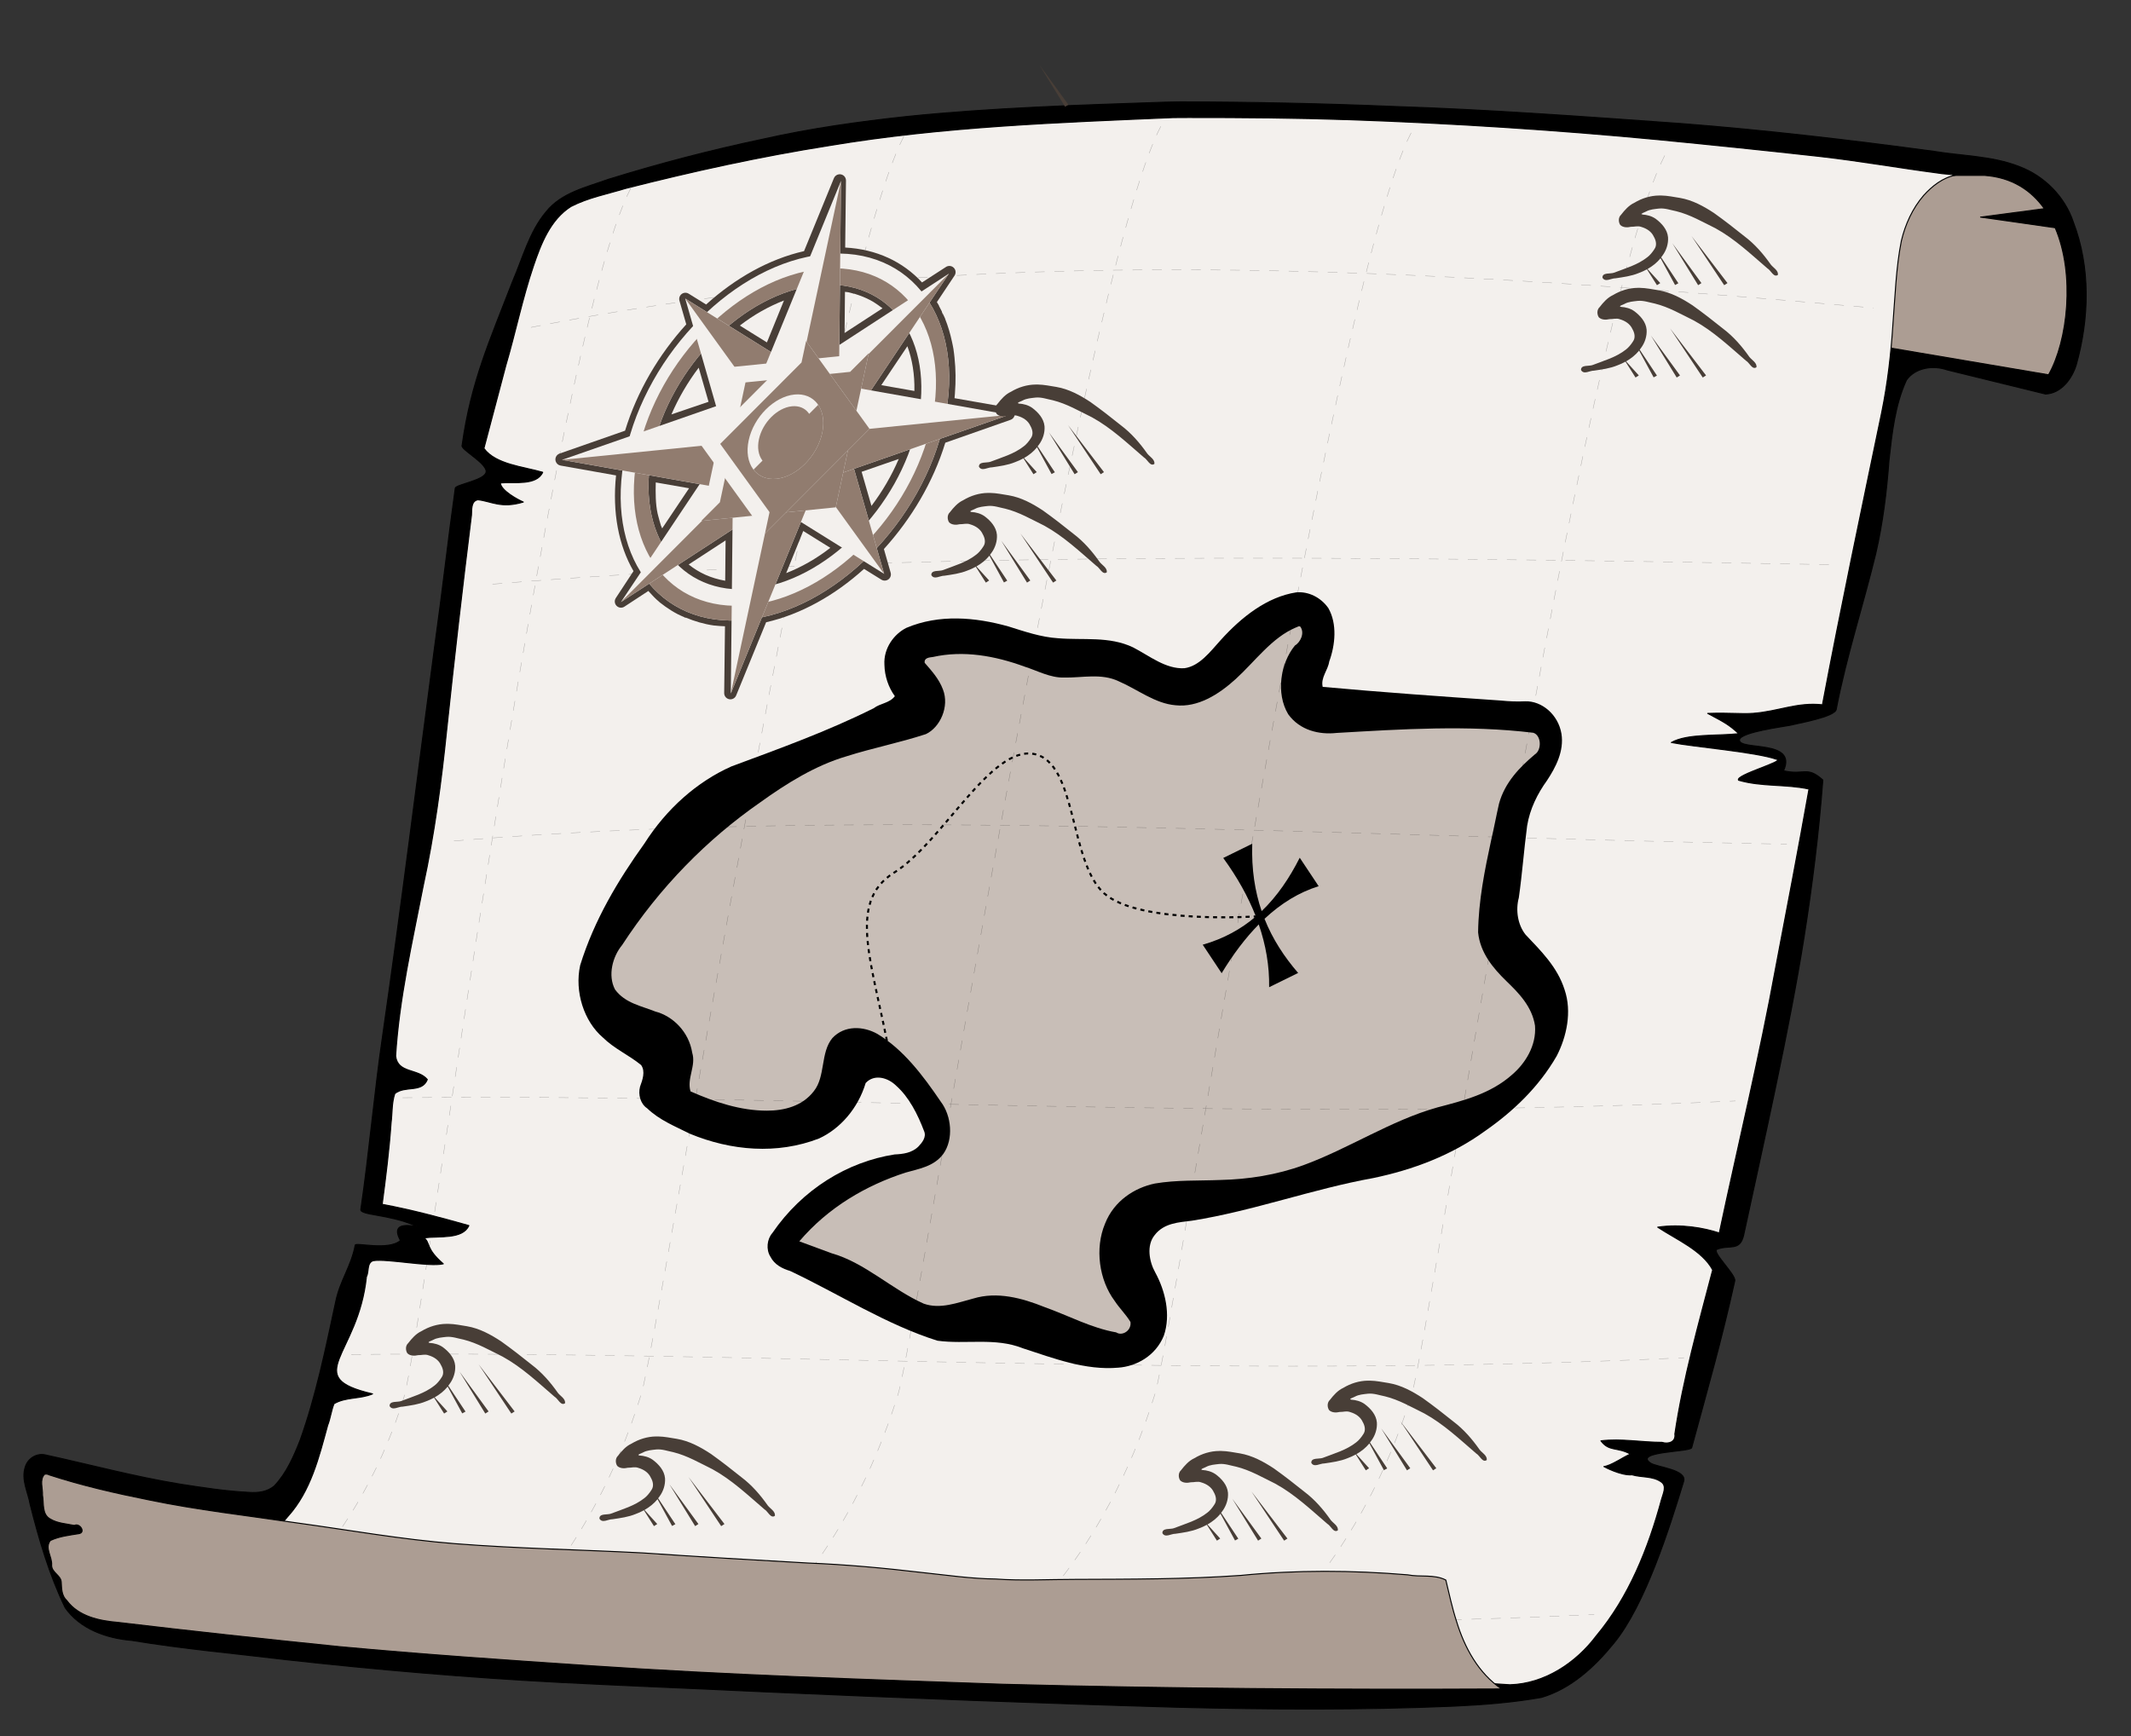 <?xml version="1.0" encoding="utf-8"?>
<!-- Generator: Adobe Illustrator 14.0.0, SVG Export Plug-In . SVG Version: 6.00 Build 43363)  -->
<!DOCTYPE svg PUBLIC "-//W3C//DTD SVG 1.1//EN" "http://www.w3.org/Graphics/SVG/1.1/DTD/svg11.dtd">
<svg version="1.1" id="Calque_1" xmlns="http://www.w3.org/2000/svg" xmlns:xlink="http://www.w3.org/1999/xlink" x="0px" y="0px"
	 width="2096px" height="1708px" viewBox="229.665 326.2 2096 1708" enable-background="new 229.665 326.2 2096 1708"
	 xml:space="preserve">
<rect x="229.665" y="326.2" width="2096" height="1708" fill="#333333" stroke="none"/>
<title>treasure map</title>
<g>
	<path stroke="#000000" stroke-linejoin="round" d="M1376.236,426.698c-84.915,2.882-169.938,5.458-254.51,14.083
		c-47.369,5.1-94.619,11.743-141.135,22.186c-51.479,10.829-102.459,24.117-152.703,39.698
		c-21.479,7.744-45.956,13.083-60.975,31.785c-16.646,19.765-23.021,45.399-33.12,68.656c-22.572,58.479-40.94,98.805-49.613,161.19
		c-2.073,3.842,23.559,17.005,23.666,25.65c0.108,8.729-29.854,12.714-30.392,16.548c-7.232,51.595-12.924,103.396-20.198,154.988
		c-16.971,128.123-32.875,256.396-51.358,384.313c-7.945,54.149-13.336,116.058-21.334,170.156
		c-0.871,5.899,27.301,4.604,53.006,15.806c9.926,4.325-27.356-9.091-14.037,14.778c-11.566,10.404-43.916,1.661-44.476,4.594
		c-4.059,21.296-15,34.676-19.267,55.931c-9.828,45.807-19.211,91.938-34.986,136.149c-6.275,15.853-13.305,32.077-25.132,44.604
		c-6.893,6.134-16.297,7.198-25.138,6.53c-22.691-1.103-45.221-4.629-67.654-8.104c-44.76-7.316-88.59-19.122-132.856-28.801
		c-8.552-1.796-17.14,3.706-19.538,12.038c-4.125,12.466,2.767,24.604,4.853,36.748c8.715,34.693,18.814,69.297,34.42,101.596
		c14.716,20.999,40.825,30.15,65.477,32.15c50.434,8.386,101.396,12.879,152.129,19.016c89.206,9.875,178.665,17.564,268.297,22.276
		c66.59,3.459,133.226,5.99,199.828,9.221c135.805,5.998,271.645,11.329,407.525,15.24c90.966,2.304,182.017,2.804,272.946-1.077
		c28.714-1.319,57.518-3.565,85.826-8.568c29.177-8.598,52.385-30.17,71.17-53.278c30.895-37.632,54.709-113.239,68.721-159.318
		c3.435-11.589-26.443-13.86-32.525-17.932c-17.393-11.64,39.238-10.842,40.402-15.141c16.031-59.172,29.161-104.295,42.394-164.168
		c1.327-6.012-23.16-28.693-17.454-31.005c12.14-4.919,22.566,2.563,26.247-14.19c19.31-89.563,44.991-202.271,59.36-292.789
		c8.118-51.305,14.547-102.907,18.457-154.71c-15.813-14.231-18.279-4.346-38.651-9.078c14.206-31.363-44.093-19.365-43.331-30.42
		c0.531-7.722,46.361-13.471,49.617-14.295c6.771-1.832,45.184-8.313,45.599-16.021c9.937-51.759,26.496-101.969,38.892-153.16
		c6.945-30.026,10.678-60.665,12.938-91.369c3.023-26.838,5.83-54.352,17.234-79.176c8.979-12.498,26.521-14.662,40.26-9.868
		l96.505,23.683c15.446-0.688,25.931-15.006,30.194-28.616c12.854-45.774,14.194-95.938-2.959-140.808
		c-8.388-24.919-28.541-45.147-53.089-54.373c-26.64-10.477-55.726-10.297-83.636-14.927
		c-82.538-11.132-165.301-20.863-248.345-27.325c-94.294-6.752-188.601-13.748-283.103-16.849
		c-69.783-2.903-139.633-4.369-209.473-4.52L1376.236,426.698L1376.236,426.698L1376.236,426.698z M1890.141,1050.921
		C1890.292,1053.017,1889.074,1048.821,1890.141,1050.921z"/>
	<path fill="#AC9D93" stroke="#000000" stroke-linejoin="round" d="M2104.859,498.73l-166.961,144.265l306.686,51.904
		c18.921-33.426,26.251-98.564,6.512-144.659l-73.414-10.459l62.758-8.289c-12.941-18.229-32.061-30.889-59.009-32.761
		L2104.859,498.73L2104.859,498.73z"/>
	<path fill="#F3F0ED" stroke="#000000" stroke-linejoin="round" d="M1383.538,441.893c-112.996,4.799-226.444,8.838-338.193,27.542
		c-67.47,10.625-134.252,25.345-200.432,42.158c-18.041,5.507-36.933,9.078-53.781,17.801
		c-20.295,13.025-29.396,36.73-36.803,58.589c-10.888,32.118-17.578,65.458-27.179,97.961l-21.517,81.383
		c11.452,15.827,39.099,18.016,57.824,23.484c-6.099,13.344-28.146,9.324-41.642,10.459c0.416,7.415,17.002,16.435,22.577,18.82
		c-22.066,6.662-31.571-0.918-44.682-2.242c-6.935,1.202-5.945,9.895-6.313,15.195c-8.812,70.388-16.894,140.862-24.373,211.403
		c-5.266,51.335-12.093,102.572-23.047,153.034c-10.83,55.531-23.633,110.979-27.181,167.594
		c2.035,17.317,22.046,12.079,31.182,23.12c-5.417,13.463-21.711,5.565-31.971,13.813c-3.123,9.165-2.429,19.146-3.656,28.68
		c-1.875,26.859-5.245,53.576-8.776,80.26c28.775,5.412,57.103,12.927,85.255,20.919c-6.069,13.762-29.372,10.172-44.009,12.039
		c6.451,5.462,1.313,10.4,18.869,25.592c-14.025,3.337-54.821-5.279-68.998-3.094c-6.477,2.284-3.903,10.731-6.598,15.723
		c-7.933,78.037-65.453,98.607,6.006,115.318c-12.17,5.264-26.339,2.866-37.892,9.671c-2.761,6.885-3.531,14.386-6.251,21.297
		c-8.551,31.298-16.617,64.531-38.896,89.314c-30.02,35.975-70.127,65.302-116.438,75.567c-4.955,2.255-15.684,1.036-17.215,4.856
		c5.638,2.137,11.988-0.044,17.863,1.403l1317.616,84.05c33.951-1.005,64.76-21.416,84.73-47.979
		c32.276-38.579,51.265-86.278,64.271-134.374c1.452-5.545,5.683-13.21-0.481-17.329c-8.301-5.798-19.141-4.094-28.52-6.856
		c-11.131,0.93-27.535-8.012-27.679-8.115c7.588-1.058,18.997-9.398,26.091-12.301c-13.201-7.198-20.958-2.215-29.012-13.024
		c20.037-2.44,40.1,1.479,60.156,1.503c6.229,2.006,13.756-0.363,12.565-8.239c8.177-54.692,23.259-107.989,37.203-161.407
		c-10.326-19.185-35.649-29.822-54.074-42.035c22.903-3.396,45.677,0.773,60.586,5.724c18.533-87.252,39.599-173.981,55.563-261.763
		c11.076-58.29,22.309-116.553,32.654-174.978c-22.865-4.993-46.612-2.047-69.271-8.684c-3.961-5.056,46.941-18.985,37.424-20.571
		c-20.545-7.253-82.07-12.248-103.536-16.531c15.761-8.931,45.48-6.277,66.311-8.684c-9.386-8.613-13.474-10.919-30.589-19.933
		c22.83-0.749,32.205,0.795,44.779-0.066c25.028-1.897,43.047-11.153,68.104-8.42c18.168-96.198,38.425-191.986,58.331-287.833
		c5.805-28.553,9.171-57.539,11.008-86.604c2.184-27.347,2.967-55.083,8.303-81.974c3.852-16.211,10.901-31.863,21.962-44.706
		c8.412-9.26,18.645-17.437,31.24-19.892c-5.522-1.144-11.57-1.035-17.287-2.082c-38.996-5.137-77.748-11.993-116.846-16.397
		c-53.036-5.905-106.127-11.382-159.242-16.535c-100.46-9.526-201.197-16.026-302.047-19.521
		c-53.005-1.82-106.052-2.218-159.082-2.188L1383.538,441.893L1383.538,441.893z"/>
	<g transform="translate(-.485,-1.536)">
		<path d="M1505.246,910.473c-28.799,4.409-54.016,24.238-74.711,47.244c-10.24,11.343-20.597,25.302-35.402,27.4
			c-18.52,0.993-34.266-12.144-50.514-20.513c-23.439-11.213-49.205-6.891-73.821-8.989c-16.628-1.02-32.688-6.552-48.673-11.574
			c-32.802-9.177-68.204-12.27-100.463,1.354c-12.104,6.047-22.583,20.015-21.614,36.249c0.199,11.335,4.024,22.411,10.275,30.994
			c-5.415,7.018-14.304,6.85-20.802,11.829c-45.489,22.738-92.816,39.733-139.887,57.218
			c-33.906,15.051-63.928,41.725-85.635,75.858c-25.816,35.985-49.425,75.278-63.198,119.827
			c-5.688,26.035,3.794,55.1,22.136,70.862c11.396,11.278,25.692,17.362,37.808,27.261c4.452,6.272,1.329,14.744-1.036,21.212
			c-2.188,7.93,0.608,17.189,6.88,21.271c12.32,11.854,27.683,17.821,42.116,25.092c40.521,16.804,85.896,20.638,127.054,4.668
			c20.834-9.564,38.353-29.643,45.861-54.573c8.543-9.185,21.991-5.294,30.048,2.737c12.616,11.189,21.092,28.005,27.357,44.488
			c2.662,5.997-2.006,11.521-5.493,15.221c-6.521,6.481-15.323,7.452-23.491,7.845c-46.277,7.193-90.789,34.248-120.222,77.313
			c-5.282,5.99-6.389,16.238-1.91,23.257c4.14,8.127,11.983,11.818,19.406,14.051c48.271,22.81,94.343,52.662,144.805,68.588
			c27.9,3.858,56.866-3.396,83.997,7.444c30.599,9.962,61.736,21.929,93.92,19.107c17.916-1.256,36.803-11.674,44.842-31.445
			c7.082-20.669,1.383-44.268-8.486-62.286c-5.907-10.553-8.763-26.579-0.582-36.613c9.216-12.111,23.973-12.583,36.726-14.253
			c60.195-9.55,118.409-31.128,178.409-41.953c38.604-8.062,76.773-22.129,110.268-46.565
			c27.004-18.844,52.276-42.646,70.039-73.433c9.897-19.131,15.123-43.7,7.826-65.211c-7.193-22.739-23.631-38.51-38.453-54.286
			c-7.587-9.568-9.935-23.911-6.593-36.275c3.349-23.479,5.056-47.248,8.177-70.753c2.721-16.758,10.295-31.752,19.577-44.62
			c8.546-12.939,16.909-28.876,14.175-45.976c-3.203-19.039-19.498-32.387-35.634-31.884c-7.89,0.39-15.746,0.086-23.61-0.72
			c-58.56-4.009-117.117-8.138-175.603-13.477c-2.117-9.225,5.181-16.291,6.425-24.895c5.973-16.419,7.992-37.012-0.844-52.565
			C1529.194,915.282,1516.969,909.45,1505.246,910.473L1505.246,910.473z"/>
		<path fill="#C8BEB7" d="M1509.233,944.355c4.408,6.39-0.127,15.301-5.492,18.48c-14.26,17.445-18.797,47.072-6.556,67.527
			c11.478,15.965,30.628,20.302,47.585,18.415c64.403-3.73,129.148-7.955,193.462-0.171c7.979,2.397,8.534,16.959,1.534,21.321
			c-14.755,12.486-29.557,27.469-35.245,48.545c-2.678,11.739-4.853,23.651-7.616,35.384c-6.445,29.85-12.566,60.205-12.92,91.145
			c1.996,20.17,14.978,35.411,27.627,47.737c12.082,11.67,25.362,24.969,28.334,44.008c1.509,19.711-9.703,37.269-22.643,48.302
			c-21.289,18.881-47.945,25.438-73.417,32.131c-45.68,12.813-86.972,40.423-131.641,56.781
			c-26.502,9.642-54.2,13.975-81.888,14.593c-21.427,0.884-43.015-0.143-64.281,3.482c-19.939,4.131-40.157,16.981-48.989,39.367
			c-10.344,24.565-5.849,55.663,9.365,76.056c4.771,7.323,11.124,13.366,15.596,20.774c1.188,8.506-8.131,14.232-14.047,10.255
			c-24.38-4.233-46.957-16.544-70.4-24.88c-22.33-8.982-46.696-15.509-70.099-8.428c-15.861,4.137-32.608,10.818-48.791,5.056
			c-31.275-13.905-57.834-40.353-90.717-49.615l-31.664-11.701c28.52-33.56,65.844-55.103,104.418-67.595
			c12.957-3.76,27.778-5.833,37.082-18.234c10.548-14.634,8.167-37.877-2.418-51.646c-17.476-25.781-36.863-51.374-62.309-66.583
			c-13.851-7.771-32.313-8.693-44.262,4.101c-11.865,14.261-6.625,37.729-18.218,52.215c-11.519,15.029-29.628,19.185-46.119,19.198
			c-25.867,0.031-51.146-8.365-75.188-18.975c-3.837-12.683,5.646-25.224,1.688-37.925c-3.268-20.873-19.268-36.248-36.333-40.65
			c-13.689-5.534-29.565-8.054-39.59-21.611c-7.42-14.097-2.274-32.626,6.96-43.748c36.842-56.638,83.533-104.043,135.669-140.264
			c26.624-19.146,54.636-36.519,85.087-45.462c25.816-8.203,52.282-13.347,78.033-21.809c14.006-6.56,23.371-27.145,16.752-43.994
			c-3.92-10.427-11.134-18.304-17.938-26.137c-0.776-5.154,5.081-5.307,8.041-5.737c30.116-6.754,61.149-1.171,90.122,9.451
			c12.896,4.109,25.398,11.166,39.033,10.777c17.853,0.351,36.475-4.511,53.607,3.644c18.568,7.991,35.685,21.917,55.897,23.61
			c21.896,2.375,42.456-10.555,59.261-25.84c19.123-17.472,35.434-40.594,58.795-50.521c1.521-0.337,3.443-2.207,4.83-0.829v-0.001
			H1509.233z"/>
		<path d="M1433.295,1171.79c13.758,18.885,24.494,38.034,32.089,57.515c-14.354,12.311-31.476,21.877-52.271,27.813l18.619,28.017
			c11.353-18.733,23.51-34.794,36.496-47.986c6.965,20.249,10.535,40.813,10.216,61.765l28.531-14.035
			c-13.586-15.719-25.062-33.087-33.076-53.248c16.394-15.308,34.097-26.153,53.259-32.079l-18.621-28.017
			c-10.053,19.888-22.121,37.838-37.451,52.518c-6.605-19.313-10.067-41.082-9.26-66.293L1433.295,1171.79z"/>
		<path fill="none" stroke="#000000" stroke-width="2" stroke-dasharray="4,4" d="M1105.465,1367.355
			c-16.199-90.551-43.535-151.314,4.05-181.103c47.584-29.786,95.168-125.104,137.688-116.764
			c42.522,8.34,34.424,106.04,68.847,137.019c34.422,30.979,151.864,22.638,151.864,22.638"/>
	</g>
	
		<path opacity="0.3" fill="none" stroke="#000000" stroke-width="0.4" stroke-linejoin="round" stroke-dasharray="9.6,9.6" enable-background="new    " d="
		M575.134,1658.71c398.901-4.221,844.915,25.242,1310.961,3.188 M625.656,1406.1c398.9-4.221,844.915,25.242,1310.962,3.189
		 M676.178,1153.49c403.086-33.515,849.235-5.003,1310.961,3.188 M714.07,900.879c403.086-33.514,858.805-27.33,1320.529-19.139
		 M751.962,648.269c434.84-86.436,877.324-58.196,1320.53-19.138 M850.216,511.113
		c-79.742,153.104-205.233,1131.11-223.278,1189.753c-51.034,165.864-165.863,236.037-165.863,236.037 M1867.037,479.216
		c-79.741,153.105-230.752,1159.819-248.796,1218.46c-51.034,165.864-146.726,239.228-146.726,239.228 M1617.616,456.887
		c-79.741,153.105-233.941,1182.147-251.984,1240.789c-51.035,165.864-146.727,239.228-146.727,239.228 M1371.385,450.508
		c-79.742,153.105-240.32,1188.526-258.365,1247.168c-51.033,165.864-146.726,239.228-146.726,239.228 M486.72,1911.321
		c398.902-4.222,844.916,25.241,1310.962,3.188 M1118.775,460.077c-79.742,153.104-240.321,1178.957-258.364,1237.599
		c-51.035,165.864-146.728,239.228-146.728,239.228"/>
	<path fill="#AC9D93" stroke="#000000" stroke-linejoin="round" d="M273.434,1776.584c-5.125,5.432-1.561,13.813-1.973,20.524
		c1.473,7.979-0.86,18.876,7.696,23.483c7.139,4.319,15.712,4.607,23.683,6.315c5.162-2.947,11.674,7.164,4.144,8.092
		c-9.358,1.51-19.132,2.603-27.827,6.71c-5.788,7.513,1.998,16.069,1.289,24.24c-0.116,7.33,9.206,9.924,9.457,16.774
		c0.298,6.366,0.339,13.453,5.464,18.048c11.559,15.66,31.964,19.943,50.27,21.479c72.704,8.674,145.509,16.502,218.352,23.903
		c81.991,7.622,164.146,13.235,246.302,18.728c135.232,9.159,270.727,13.531,406.169,18.245
		c163.341,4.33,326.752,5.396,490.146,4.622c-22.766-15.405-36.485-40.677-44.313-66.438c-4.354-13.347-7.272-27.09-10.552-40.724
		c-11.603-5.907-25.051-2.65-37.432-5.109c-54.631-4.563-109.682-4.834-164.263,0.57c-54.228,3.83-108.604,3.684-162.933,3.901
		c-26.142-0.021-52.285,1.501-78.398-0.378c-24.15-0.306-48.118-3.838-72.107-6.372c-37.271-4.392-74.653-7.851-112.162-9.335
		c-54.381-3.021-108.75-6.268-163.086-9.973c-61.259-3.211-122.641-4.255-183.809-9.045
		c-52.667-4.109-104.699-13.476-156.995-20.611c-48.161-7.159-96.622-12.551-144.331-22.463
		c-33.132-6.632-66.192-14.185-98.315-24.682C276.589,1776.289,274.901,1776.186,273.434,1776.584L273.434,1776.584z"/>
	<path fill="#483E37" d="M1054.839,497.672c-2.203,0.262-4.091,1.697-4.934,3.75l-29.405,71.836
		c-34.281,7.805-67.521,26.468-96.308,52.496l-17.171-10.657c-2.875-1.77-6.642-0.874-8.411,2.002
		c-0.903,1.469-1.146,3.25-0.666,4.905l6.71,23.288c-26.946,29.703-48.276,65.706-60.192,104.596l-64.337,22.498
		c-3.203,1.068-4.935,4.531-3.866,7.734c0.725,2.169,2.597,3.753,4.854,4.106l54.469,9.671c-3.778,36.397,2.5,68.804,17.17,94.137
		l-17.367,26.445c-1.885,2.802-1.142,6.602,1.661,8.485c2.063,1.389,4.763,1.389,6.825,0l23.484-15.394
		c3.379,3.739,6.806,7.554,10.854,10.854v0.197h0.197c-0.081-0.055-0.456-0.331,0.196,0.197c1.858,1.494,3.719,2.875,5.526,4.145
		c3.88,2.714,7.944,5.305,12.235,7.499c2.021,1.036,4.161,1.95,6.513,2.96c-0.001,0.066-0.001,0.133,0,0.197
		c0.924,0.38,0.849,0.166,1.382,0.197c8.542,3.539,17.682,6.325,27.433,7.697c1.763,0.243,1.833,0.227,0.196,0
		c3.472,0.481,7.188,0.584,10.854,0.789l-0.79,65.521c-0.131,3.374,2.498,6.216,5.872,6.348c2.641,0.104,5.049-1.503,5.97-3.979
		l29.405-71.837c34.28-7.805,67.518-26.469,96.308-52.495l17.17,10.657c2.896,1.734,6.652,0.793,8.388-2.104
		c0.829-1.385,1.078-3.04,0.69-4.605l-6.71-23.485c26.921-29.699,48.479-65.725,60.391-104.597l64.14-22.498
		c3.203-1.067,4.936-4.53,3.866-7.734c-0.724-2.168-2.595-3.752-4.854-4.105l-54.073-9.474c0.134-1.528,0.276-3.11,0.395-4.539
		c0.045-0.529,0.002-0.164,0-0.197c-0.001-0.034-0.005-0.128,0-0.197c0.961-12.003,0.794-23.589-0.395-34.537
		c0.104,1.096,0.118,1.032,0-0.197c-0.288-2.624-0.552-5.379-0.986-8.091c0.001-0.066,0.001-0.132,0-0.197
		c-0.428-2.638-1.002-5.229-1.579-7.894c-1.695-7.852-3.878-15.211-6.71-22.301c0.001-0.066,0.001-0.133,0-0.197
		c-0.979-2.446-2.222-4.523-3.158-6.513c0.072,0.202,0.531,1.146,0.593,1.578c0.067,0.479,0.013,0.716,0,0.987
		c-0.024,0.542-0.004,0.808,0,0.79c0.006-0.033,0.176-1.276-0.593-3.355c-0.023-0.049,0.025-0.148,0-0.196
		c-0.05-0.127,0.063-0.063,0-0.198c-0.882-1.874-1.848-3.632-2.763-5.328c-0.019-0.055,0.025-0.125,0-0.198
		c-0.079-0.268-0.314-0.608-0.395-0.789c-0.02-0.038,0-0.196,0-0.196c-0.065-0.001-0.131-0.001-0.197,0
		c0.001-0.066,0.001-0.133,0-0.198c-0.559-1.019-1.028-1.692-1.578-2.565l17.366-26.05c1.885-2.802,1.142-6.602-1.66-8.485
		c-2.063-1.389-4.762-1.389-6.825,0l-23.484,15.195c-18.752-20.432-44.793-32.712-75.586-34.339l0.788-65.916
		c0.031-3.377-2.682-6.139-6.059-6.169C1055.405,497.617,1055.121,497.635,1054.839,497.672L1054.839,497.672z M1060.76,613.32
		c1.094,0.184,2.277,0.172,3.355,0.395c1.754,0.362,3.43,0.916,5.131,1.382h0.197h0.195h0.197c1.444,0.412,2.963,0.958,4.736,1.579
		c5.246,1.826,10.018,4.064,14.406,6.71c1.155,0.695,2.413,1.553,4.146,2.764c1.539,1.073,3.034,2.101,4.342,3.156l0.196,0.197
		l-37.298,24.274L1060.76,613.32L1060.76,613.32z M1000.765,621.806l-16.773,41.246l-26.644-16.577
		C971.15,635.816,985.729,627.636,1000.765,621.806z M1122.137,666.802c4.756,12.938,7.251,27.593,6.906,44.009l-32.563-5.723
		L1122.137,666.802z M916.891,687.919l9.67,33.549l-36.51,12.435C897.095,717.506,906.172,702.129,916.891,687.919z
		 M1113.651,777.714c-7.046,16.471-16.1,31.924-26.841,46.18l-9.671-33.55L1113.651,777.714z M874.658,800.804l32.76,5.724
		l-26.444,39.471c-0.437-1.064-1.075-2.249-1.382-3.157c-0.033-0.119,0.042-0.068,0-0.196c-0.616-1.846-1.088-3.546-1.579-5.329
		c-0.028-0.128,0.039-0.057,0-0.197c-0.563-2.063-1.185-4.096-1.577-5.921C874.43,821.94,874.398,811.491,874.658,800.804z
		 M1019.712,848.563l26.644,16.578c-13.82,10.704-28.384,18.996-43.418,24.866L1019.712,848.563z M943.337,857.838l-0.396,39.668
		c-13.918-2.389-25.881-7.859-35.918-15.984L943.337,857.838z"/>
	<g transform="matrix(.486,-.049,-.119,.557,321.857,119.125)">
		<g transform="matrix(.301,0,0,.301,86.264,576.816)">
			<path fill="#F3F0ED" d="M5413.8,1312.094c-592.352,0-1072.415,480.263-1072.414,1072.61
				c-0.005,592.347,480.067,1072.604,1072.412,1072.604c592.339-0.001,1072.604-480.258,1072.609-1072.605
				C6486.406,1792.356,6006.146,1312.099,5413.8,1312.094z M5413.796,1493.858c491.94,0.002,890.852,398.912,890.848,890.845
				c0.002,491.934-398.909,890.651-890.842,890.65c-491.939-0.002-890.65-398.713-890.653-890.653
				C4523.152,1892.767,4921.863,1493.857,5413.796,1493.858z"/>
			<path fill="#917C6F" d="M6171.625,1625.686l-60.975,60.986c178.913,178.562,289.705,425.286,289.707,698.031
				c0.005,544.786-441.777,986.365-986.561,986.361c-272.691,0.003-519.483-110.66-698.033-289.51l-60.784,60.782
				c194.147,194.495,462.291,314.97,758.811,314.971c592.346-0.001,1072.61-480.257,1072.616-1072.604
				C6486.402,2088.227,6366.073,1819.83,6171.625,1625.686z"/>
			<path fill="#917C6F" d="M4717.117,3082.687l67.497-67.496c-161.542-161.235-261.495-384.268-261.491-630.54
				c-0.002-491.934,398.911-890.645,890.843-890.644c246.274,0.002,469.105,99.952,630.341,261.492l67.696-67.694
				c-178.563-178.851-425.349-289.513-698.034-289.516c-544.795,0-986.564,441.581-986.573,986.366
				C4427.403,2657.395,4538.204,2904.125,4717.117,3082.687z"/>
		</g>
		<g transform="matrix(.426,.426,-.175,.175,111.151,540.565)">
			<path fill="#F3F0ED" d="M2933.927-2550.57l-326.731,0l163.365-1400.227L2933.927-2550.57z"/>
			<path fill="#917C6F" d="M2770.473-3950.708l0,1400.213l163.405-0.002L2770.473-3950.708z"/>
		</g>
		<g transform="matrix(.426,.426,.175,-.175,21.976,629.74)">
			<path fill="#F3F0ED" d="M2933.928,2813.772l-326.731,0l163.363-1400.223L2933.928,2813.772L2933.928,2813.772z"/>
			<path fill="#917C6F" d="M2770.469,1413.629l0,1400.213l163.41,0.003L2770.469,1413.629z"/>
		</g>
		<g transform="matrix(.426,-.426,-.175,-.175,111.15,764.262)">
			<path fill="#F3F0ED" d="M1425.143-6216.488l-326.732,0.005l163.366-1400.228l163.364,1400.229L1425.143-6216.488z"/>
			<path fill="#917C6F" d="M1261.686-7616.621l0.001,1400.212l163.408-0.003L1261.686-7616.621z"/>
		</g>
		<g transform="matrix(1,0,0,2,0,-652.413)">
			<path fill="#F3F0ED" d="M1747.887,1023.041l0-98.433l421.832,49.217L1747.887,1023.041z"/>
			<path fill="#917C6F" d="M2169.691,973.797l-421.835,0l0.001,49.229L2169.691,973.797z"/>
		</g>
		<g transform="matrix(2,0,0,1,-133.824,0)">
			<path fill="#F3F0ED" d="M974.77,1325.838l-98.434-0.001l49.217,421.833L974.77,1325.838z"/>
			<path fill="#917C6F" d="M925.526,1747.641l0.001-421.833l49.228-0.001L925.526,1747.641z"/>
		</g>
		<g transform="matrix(.426,-.426,.175,.175,21.976,675.087)">
			<path fill="#F3F0ED" d="M1425.142,6479.68l-326.732,0.007l163.366-1400.222L1425.142,6479.68z"/>
			<path fill="#917C6F" d="M1261.688,5079.548l-0.001,1400.212l163.408,0.003L1261.688,5079.548z"/>
		</g>
		<g transform="matrix(.603,0,0,.301,38.703,576.816)">
			<path fill="#F3F0ED" d="M2949.254,2283.106l-326.731-0.002l163.365-1400.223L2949.254,2283.106L2949.254,2283.106z"/>
			<path fill="#917C6F" d="M2785.799,882.97l-0.001,1400.212l163.408-0.003L2785.799,882.97z"/>
		</g>
		<g transform="matrix(1,0,0,2,0,-652.413)">
			<path fill="#F3F0ED" d="M1686.674,1023.041l-0.001-98.434l-421.834,49.216L1686.674,1023.041z"/>
			<path fill="#917C6F" d="M1264.868,973.798l421.834-0.001l0,49.23L1264.868,973.798z"/>
		</g>
		<g transform="matrix(.419,0,0,.419,67.628,547.192)">
			<path fill="#F3F0ED" d="M3609.265,1459.149l649.572,0.002v649.567l-649.571,0.002L3609.265,1459.149z"/>
			<path fill="#917C6F" d="M4258.837,1459.151v649.567l-649.571,0.002L4258.837,1459.151z"/>
			<path fill="#917C6F" d="M3681.443,1531.323l505.222,0.003l-0.004,505.219l-505.221,0.001L3681.443,1531.323z"/>
		</g>
		<g transform="matrix(.37,0,0,.37,75.412,559.565)">
			<path fill="#F3F0ED" d="M3977.976,1988.237l459.321-459.318l459.316,459.317l-459.315,459.318L3977.976,1988.237z"/>
			<path fill="#917C6F" d="M4437.29,1528.913l459.314,459.313l-459.314,459.323L4437.29,1528.913z"/>
			<path fill="#917C6F" d="M4080.05,1988.235l357.245-357.247l357.247,357.246l-357.245,357.247L4080.05,1988.235z"/>
		</g>
		<path fill="#F3F0ED" d="M1791.133,1294.024c-0.001,41.092-33.313,74.403-74.401,74.403c-41.09,0.001-74.402-33.312-74.401-74.402
			c-0.001-41.091,33.311-74.402,74.402-74.401c39.657,0,72.344,31.104,74.311,70.712"/>
		<path fill="#917C6F" d="M1770.41,1242.507l-105.124,105.199c13.367,12.818,31.486,20.752,51.469,20.752
			c41.089,0.001,74.405-33.317,74.406-74.407l-0.151-3.697C1790.09,1271.749,1782.429,1255.02,1770.41,1242.507z"/>
		<path fill="#917C6F" d="M1770.397,1294.021c-0.001,29.639-24.028,53.667-53.667,53.666c-29.639,0-53.666-24.027-53.667-53.666
			c0.001-29.639,24.028-53.666,53.667-53.666c28.605-0.001,52.183,22.435,53.601,51.006"/>
	</g>
	<path id="path3704" fill="#483E37" d="M1575.086,1684.447c-8.477,0.072-16.91,2.697-24.154,7.067
		c-5.562,2.577-9.572,7.189-13.255,11.931c-2.753,2.472-2.706,7.085-0.735,10.015c2.729,2.576,6.957,2.607,10.457,1.769
		c3.253,0.152,6.753-1.247,10.31,0.146c5.112,1.5,9.959,4.523,12.224,9.573c2.147,3.678,3.287,8.508,0.59,12.224
		c-1.812,2.913-4.488,6.146-6.922,7.953c-9.646,7.643-21.693,10.964-32.99,15.316c-3.465,1.271-11.467-0.514-11.192,4.859
		c2.754,4.897,8.636,0.451,12.813,0.589c7.685-1.149,15.586-2.151,22.828-5.153c2.783-1.025,5.488-2.234,8.101-3.683l9.866,15.611
		l3.24-2.063l-12.519-13.845c4.864-2.775,9.293-6.258,12.813-10.604l14.284,26.361l3.24-1.767l-16.937-25.479
		c0.451-0.59,0.906-1.146,1.324-1.767c3.778-5.081,5.905-11.632,5.449-17.968c-0.695-7.649-6.184-13.685-12.076-18.115
		c-3.887-2.741-8.558-3.992-13.255-4.271c-2.896-0.748,2.742-2.239,3.683-2.944c3.988-2.198,8.562-2.406,12.959-2.945
		c5.734-0.522,11.233,1.558,16.791,2.65c13.711,3.366,26.01,10.636,38.586,16.79c18.98,10.42,34.779,25.457,51.104,39.471
		c3.29,1.745,6.137,9.434,10.31,6.333c0.49-4.475-4.638-6.997-7.068-10.162c-7.262-10.35-15.643-20.037-25.773-27.688
		c-9.824-7.879-19.791-15.668-30.043-22.977c-10.259-6.76-21.334-12.797-33.58-14.875c-6.043-0.95-12.144-2.264-18.263-2.355
		L1575.086,1684.447L1575.086,1684.447z M1607.045,1724.359l32.105,48.307l3.24-2.063L1607.045,1724.359z M1588.193,1731.427
		l25.332,41.238l3.24-2.062L1588.193,1731.427z"/>
	<g id="use3710" transform="translate(-20.019,9.457)">
		<path id="path3704_1_" fill="#483E37" d="M1448.659,1744.171c-8.476,0.073-16.91,2.699-24.153,7.069
			c-5.563,2.577-9.572,7.188-13.255,11.93c-2.754,2.473-2.707,7.085-0.735,10.016c2.729,2.576,6.958,2.606,10.457,1.768
			c3.253,0.153,6.753-1.247,10.309,0.146c5.113,1.5,9.96,4.523,12.225,9.572c2.146,3.678,3.287,8.508,0.59,12.225
			c-1.812,2.912-4.488,6.146-6.922,7.953c-9.646,7.643-21.693,10.965-32.99,15.316c-3.465,1.272-11.467-0.513-11.192,4.859
			c2.754,4.896,8.635,0.452,12.813,0.59c7.685-1.15,15.586-2.152,22.828-5.154c2.782-1.025,5.487-2.234,8.1-3.683l9.868,15.61
			l3.239-2.062l-12.519-13.844c4.865-2.775,9.292-6.26,12.813-10.604l14.285,26.362l3.24-1.769l-16.938-25.479
			c0.451-0.591,0.908-1.148,1.326-1.768c3.776-5.081,5.903-11.631,5.448-17.969c-0.696-7.647-6.183-13.683-12.077-18.114
			c-3.886-2.741-8.557-3.992-13.254-4.271c-2.896-0.749,2.742-2.24,3.682-2.944c3.989-2.198,8.563-2.407,12.961-2.946
			c5.733-0.522,11.232,1.557,16.789,2.65c13.711,3.366,26.011,10.637,38.586,16.789c18.981,10.421,34.779,25.457,51.105,39.472
			c3.289,1.744,6.137,9.434,10.311,6.332c0.489-4.474-4.64-6.996-7.069-10.161c-7.263-10.351-15.642-20.037-25.772-27.688
			c-9.826-7.879-19.793-15.667-30.046-22.975c-10.258-6.762-21.333-12.798-33.579-14.875c-6.043-0.952-12.144-2.266-18.263-2.356
			L1448.659,1744.171L1448.659,1744.171z M1480.618,1784.083l32.106,48.308l3.24-2.063L1480.618,1784.083z M1461.765,1791.152
			l25.332,41.236l3.24-2.062L1461.765,1791.152z"/>
	</g>
	<g>
		<g id="use3712" transform="translate(-106.643,-15.802)">
			<path id="path3704_2_" fill="#483E37" d="M775.178,1644.38c-8.477,0.073-16.909,2.699-24.152,7.069
				c-5.563,2.577-9.574,7.188-13.255,11.93c-2.754,2.473-2.707,7.085-0.736,10.016c2.729,2.576,6.957,2.606,10.456,1.768
				c3.253,0.153,6.753-1.247,10.31,0.147c5.112,1.5,9.959,4.522,12.225,9.571c2.146,3.68,3.285,8.51,0.59,12.226
				c-1.812,2.912-4.489,6.145-6.922,7.953c-9.646,7.642-21.694,10.964-32.99,15.315c-3.466,1.272-11.467-0.513-11.193,4.86
				c2.754,4.896,8.637,0.451,12.813,0.589c7.684-1.15,15.585-2.152,22.827-5.154c2.783-1.024,5.488-2.233,8.101-3.682l9.867,15.61
				l3.24-2.063l-12.52-13.844c4.866-2.775,9.293-6.258,12.813-10.604l14.286,26.362l3.238-1.768l-16.937-25.479
				c0.452-0.591,0.908-1.147,1.326-1.768c3.776-5.081,5.903-11.631,5.449-17.968c-0.696-7.648-6.185-13.684-12.078-18.115
				c-3.887-2.741-8.557-3.992-13.254-4.271c-2.896-0.749,2.741-2.24,3.682-2.944c3.988-2.198,8.563-2.406,12.961-2.946
				c5.732-0.522,11.232,1.558,16.789,2.65c13.711,3.366,26.011,10.637,38.587,16.791c18.981,10.42,34.778,25.457,51.104,39.47
				c3.29,1.746,6.138,9.434,10.311,6.333c0.491-4.475-4.638-6.996-7.069-10.162c-7.261-10.35-15.641-20.036-25.772-27.688
				c-9.825-7.88-19.792-15.668-30.044-22.976c-10.259-6.76-21.334-12.798-33.579-14.875c-6.044-0.952-12.145-2.265-18.264-2.355
				L775.178,1644.38L775.178,1644.38z M807.138,1684.292l32.105,48.309l3.24-2.063L807.138,1684.292z M788.286,1691.361
				l25.331,41.238l3.24-2.063L788.286,1691.361z"/>
		</g>
		<g>
			<g>
				<g id="use3714" transform="translate(13.637,12.98)">
					<path id="path3704_3_" fill="#483E37" d="M861.298,1726.355c-8.476,0.072-16.908,2.697-24.152,7.067
						c-5.563,2.577-9.573,7.189-13.255,11.931c-2.754,2.472-2.707,7.084-0.736,10.015c2.729,2.576,6.958,2.606,10.457,1.768
						c3.253,0.153,6.753-1.247,10.31,0.147c5.112,1.5,9.959,4.522,12.225,9.572c2.146,3.679,3.286,8.509,0.589,12.225
						c-1.812,2.913-4.488,6.146-6.922,7.953c-9.646,7.643-21.693,10.964-32.99,15.315c-3.465,1.272-11.467-0.513-11.192,4.86
						c2.754,4.896,8.636,0.451,12.813,0.589c7.685-1.149,15.586-2.151,22.828-5.154c2.783-1.024,5.487-2.233,8.101-3.682
						l9.867,15.611l3.24-2.063l-12.52-13.845c4.865-2.775,9.292-6.258,12.813-10.604l14.286,26.362l3.24-1.767l-16.938-25.479
						c0.451-0.59,0.907-1.146,1.325-1.767c3.776-5.081,5.903-11.632,5.448-17.968c-0.695-7.649-6.183-13.685-12.075-18.115
						c-3.888-2.741-8.559-3.992-13.255-4.271c-2.896-0.749,2.742-2.24,3.682-2.944c3.989-2.198,8.563-2.406,12.96-2.945
						c5.734-0.522,11.233,1.557,16.79,2.65c13.711,3.365,26.01,10.636,38.586,16.79c18.981,10.42,34.779,25.457,51.105,39.471
						c3.289,1.745,6.137,9.434,10.31,6.333c0.49-4.476-4.639-6.997-7.069-10.162c-7.262-10.35-15.642-20.037-25.772-27.688
						c-9.826-7.879-19.792-15.668-30.045-22.976c-10.259-6.76-21.333-12.797-33.579-14.875c-6.043-0.951-12.145-2.264-18.264-2.355
						L861.298,1726.355L861.298,1726.355z M893.257,1766.267l32.106,48.308l3.24-2.063L893.257,1766.267z M874.407,1773.336
						l25.332,41.238l3.24-2.063L874.407,1773.336z"/>
				</g>
				<g>
					<g>
						<g>
							<g id="use3716" transform="translate(136.724,-165.109)">
								<path id="path3704_4_" fill="#483E37" d="M1724.749,683.646c-8.477,0.072-16.91,2.698-24.153,7.068
									c-5.563,2.577-9.573,7.189-13.255,11.929c-2.754,2.473-2.707,7.085-0.736,10.016c2.73,2.576,6.958,2.606,10.457,1.767
									c3.253,0.153,6.753-1.247,10.311,0.147c5.111,1.5,9.959,4.522,12.224,9.573c2.147,3.678,3.286,8.508,0.589,12.224
									c-1.811,2.913-4.488,6.146-6.922,7.953c-9.645,7.643-21.693,10.965-32.99,15.316c-3.465,1.272-11.467-0.513-11.191,4.859
									c2.754,4.897,8.636,0.452,12.813,0.59c7.684-1.149,15.585-2.151,22.827-5.153c2.784-1.025,5.489-2.234,8.101-3.684
									l9.867,15.611l3.24-2.063l-12.52-13.844c4.865-2.775,9.293-6.259,12.813-10.604l14.284,26.361l3.24-1.768l-16.937-25.479
									c0.451-0.591,0.907-1.147,1.325-1.768c3.777-5.081,5.904-11.631,5.449-17.968c-0.695-7.649-6.184-13.684-12.076-18.115
									c-3.888-2.741-8.558-3.992-13.256-4.271c-2.896-0.75,2.742-2.239,3.683-2.945c3.989-2.198,8.562-2.406,12.96-2.946
									c5.734-0.523,11.232,1.557,16.79,2.651c13.711,3.365,26.011,10.635,38.587,16.79c18.98,10.42,34.779,25.456,51.104,39.47
									c3.291,1.745,6.137,9.434,10.311,6.333c0.49-4.474-4.639-6.997-7.069-10.162c-7.261-10.35-15.642-20.037-25.772-27.688
									c-9.825-7.879-19.792-15.666-30.044-22.975c-10.259-6.76-21.334-12.797-33.58-14.875
									c-6.043-0.952-12.144-2.264-18.263-2.355L1724.749,683.646L1724.749,683.646z M1756.708,723.558l32.105,48.308l3.24-2.063
									L1756.708,723.558z M1737.856,730.628l25.331,41.237l3.24-2.063L1737.856,730.628z"/>
							</g>
							<g>
								<g>
									<g>
										<g>
											<g id="use3718" transform="translate(15.809,-10.152)">
												<path id="path3704_5_" fill="#483E37" d="M1824.585,619.533c-8.477,0.073-16.909,2.699-24.152,7.069
													c-5.563,2.577-9.574,7.188-13.255,11.929c-2.754,2.472-2.707,7.085-0.737,10.016c2.729,2.575,6.959,2.606,10.457,1.767
													c3.254,0.153,6.753-1.247,10.31,0.146c5.112,1.5,9.96,4.523,12.225,9.573c2.146,3.678,3.287,8.508,0.59,12.225
													c-1.812,2.912-4.488,6.145-6.922,7.952c-9.646,7.643-21.693,10.965-32.99,15.316c-3.465,1.272-11.467-0.513-11.193,4.86
													c2.754,4.896,8.637,0.45,12.813,0.589c7.684-1.15,15.585-2.152,22.827-5.155c2.783-1.025,5.488-2.234,8.101-3.682
													l9.868,15.61l3.24-2.062l-12.521-13.844c4.865-2.776,9.293-6.259,12.813-10.604l14.285,26.363l3.24-1.769
													l-16.938-25.479c0.452-0.591,0.908-1.148,1.326-1.769c3.776-5.081,5.904-11.631,5.449-17.968
													c-0.696-7.648-6.185-13.683-12.078-18.115c-3.886-2.74-8.557-3.991-13.254-4.271c-2.896-0.75,2.741-2.24,3.682-2.946
													c3.988-2.198,8.563-2.406,12.961-2.945c5.734-0.523,11.232,1.557,16.789,2.65c13.711,3.366,26.011,10.635,38.587,16.79
													c18.981,10.42,34.779,25.457,51.104,39.47c3.289,1.746,6.137,9.435,10.31,6.333c0.491-4.474-4.638-6.997-7.069-10.161
													c-7.261-10.35-15.641-20.037-25.772-27.688c-9.825-7.879-19.792-15.667-30.044-22.976
													c-10.258-6.761-21.333-12.798-33.579-14.875c-6.043-0.952-12.144-2.265-18.263-2.356L1824.585,619.533L1824.585,619.533
													z M1856.544,659.445l32.106,48.307l3.24-2.062L1856.544,659.445z M1837.693,666.515l25.331,41.237l3.24-2.062
													L1837.693,666.515z"/>
											</g>
											<g>
												<g>
													<g>
														<g>
															<g>
																<g id="use3720" transform="translate(-78.792,11.617)">
																	<path id="path3704_6_" fill="#483E37" d="M1326.994,692.896c-8.476,0.073-16.909,2.699-24.153,7.069
																		c-5.563,2.576-9.572,7.188-13.255,11.929c-2.753,2.472-2.706,7.085-0.735,10.015
																		c2.729,2.576,6.958,2.607,10.457,1.768c3.253,0.153,6.753-1.246,10.31,0.146c5.112,1.501,9.959,4.524,12.224,9.573
																		c2.146,3.678,3.286,8.508,0.59,12.224c-1.812,2.913-4.488,6.146-6.922,7.953
																		c-9.646,7.644-21.693,10.965-32.99,15.317c-3.465,1.271-11.467-0.513-11.192,4.858
																		c2.754,4.897,8.636,0.452,12.813,0.591c7.685-1.15,15.586-2.152,22.828-5.154c2.782-1.025,5.487-2.234,8.101-3.683
																		l9.867,15.61l3.239-2.062l-12.519-13.844c4.865-2.775,9.292-6.26,12.813-10.604l14.285,26.362l3.24-1.769
																		l-16.937-25.479c0.45-0.591,0.906-1.148,1.324-1.769c3.777-5.081,5.904-11.631,5.449-17.968
																		c-0.696-7.647-6.183-13.683-12.076-18.115c-3.887-2.74-8.558-3.991-13.255-4.271
																		c-2.896-0.75,2.742-2.24,3.682-2.946c3.989-2.198,8.563-2.406,12.96-2.946c5.734-0.522,11.233,1.558,16.79,2.651
																		c13.712,3.366,26.012,10.635,38.587,16.789c18.98,10.421,34.778,25.457,51.104,39.471
																		c3.29,1.745,6.137,9.435,10.31,6.333c0.49-4.474-4.639-6.997-7.068-10.162
																		c-7.261-10.35-15.643-20.036-25.773-27.688c-9.824-7.879-19.792-15.667-30.045-22.975
																		c-10.257-6.761-21.333-12.797-33.579-14.875c-6.043-0.952-12.143-2.265-18.262-2.356L1326.994,692.896
																		L1326.994,692.896z M1358.954,732.808l32.105,48.307l3.239-2.062L1358.954,732.808z M1340.102,739.878
																		l25.331,41.236l3.239-2.062L1340.102,739.878z"/>
																</g>
																<g>
																	<g>
																		<g>
																			<g>
																				<g>
																					<g>
																						<g id="use3722" transform="translate(-17.173,16.162)">
																							<path id="path3704_7_" fill="#483E37" d="M1218.544,794.966c-8.476,0.072-16.909,2.698-24.152,7.068
																								c-5.563,2.576-9.573,7.189-13.256,11.93c-2.753,2.473-2.707,7.086-0.735,10.016
																								c2.729,2.576,6.958,2.606,10.457,1.767c3.253,0.154,6.753-1.246,10.309,0.147
																								c5.113,1.501,9.96,4.523,12.226,9.573c2.146,3.678,3.285,8.508,0.589,12.224
																								c-1.812,2.913-4.488,6.146-6.922,7.953c-9.646,7.643-21.693,10.965-32.99,15.316
																								c-3.465,1.272-11.467-0.513-11.193,4.859c2.754,4.897,8.638,0.452,12.813,0.59
																								c7.685-1.149,15.585-2.151,22.828-5.153c2.782-1.025,5.487-2.234,8.101-3.684l9.867,15.611l3.239-2.063
																								l-12.519-13.844c4.865-2.774,9.292-6.259,12.813-10.604l14.285,26.361l3.24-1.768l-16.937-25.479
																								c0.45-0.591,0.906-1.147,1.324-1.768c3.777-5.081,5.904-11.631,5.449-17.968
																								c-0.696-7.648-6.184-13.684-12.076-18.115c-3.887-2.741-8.558-3.992-13.256-4.271
																								c-2.896-0.749,2.743-2.239,3.683-2.945c3.989-2.197,8.563-2.406,12.961-2.945
																								c5.733-0.521,11.232,1.557,16.789,2.651c13.712,3.365,26.012,10.636,38.586,16.789
																								c18.981,10.421,34.779,25.457,51.105,39.471c3.289,1.745,6.136,9.434,10.311,6.333
																								c0.489-4.474-4.64-6.997-7.069-10.162c-7.262-10.35-15.642-20.037-25.773-27.688
																								c-9.825-7.88-19.792-15.667-30.045-22.976c-10.258-6.761-21.333-12.798-33.579-14.875
																								c-6.043-0.952-12.144-2.265-18.262-2.355L1218.544,794.966L1218.544,794.966z M1250.503,834.879
																								l32.106,48.308l3.24-2.063L1250.503,834.879z M1231.652,841.948l25.332,41.237l3.24-2.063L1231.652,841.948z
																								"/>
																						</g>
																						<g>
																							<g>
																								<g>
																									<g>
																										<g>
																											<g>
																												<g transform="translate(-190.233,-423.27)">
																													<path fill="none" d="M1429.064,766.259c-8.476,0.073-16.91,2.698-24.153,7.068
																														c-5.563,2.576-9.572,7.188-13.255,11.93c-2.754,2.472-2.707,7.085-0.735,10.015
																														c2.729,2.576,6.957,2.607,10.455,1.769c3.255,0.152,6.755-1.247,10.311,0.146
																														c5.113,1.5,9.96,4.523,12.225,9.573c2.146,3.678,3.286,8.508,0.59,12.224
																														c-1.812,2.913-4.488,6.146-6.923,7.953c-9.645,7.644-21.692,10.964-32.989,15.316
																														c-3.465,1.271-11.468-0.514-11.193,4.859c2.754,4.897,8.636,0.451,12.813,0.591
																														c7.686-1.151,15.586-2.153,22.828-5.155c2.783-1.025,5.488-2.234,8.101-3.683l9.868,15.611
																														l3.239-2.062l-12.519-13.846c4.865-2.774,9.292-6.258,12.813-10.604l14.286,26.362l3.24-1.768
																														l-16.938-25.479c0.452-0.591,0.908-1.147,1.326-1.768c3.777-5.081,5.904-11.632,5.449-17.968
																														c-0.696-7.649-6.184-13.685-12.077-18.115c-3.886-2.742-8.557-3.992-13.255-4.271
																														c-2.896-0.749,2.742-2.24,3.682-2.945c3.99-2.198,8.563-2.406,12.962-2.945
																														c5.733-0.522,11.231,1.558,16.788,2.65c13.712,3.366,26.012,10.636,38.588,16.79
																														c18.98,10.42,34.778,25.457,51.104,39.471c3.289,1.745,6.136,9.435,10.311,6.333
																														c0.489-4.475-4.64-6.997-7.069-10.162c-7.262-10.35-15.642-20.037-25.773-27.688
																														c-9.825-7.879-19.791-15.668-30.045-22.977c-10.258-6.76-21.333-12.797-33.578-14.875
																														c-6.043-0.95-12.145-2.264-18.264-2.355L1429.064,766.259L1429.064,766.259z"/>
																													<polygon fill="none" points="1461.023,806.172 1493.13,854.478 1496.37,852.417 
																																																											"/>
																													<path id="path3704_8_" fill="#483E37" d="M1442.171,813.24l25.332,41.237l3.24-2.062L1442.171,813.24z
																														"/>
																												</g>
																											</g>
																										</g>
																									</g>
																								</g>
																							</g>
																						</g>
																					</g>
																				</g>
																			</g>
																		</g>
																	</g>
																</g>
															</g>
														</g>
													</g>
												</g>
											</g>
										</g>
									</g>
								</g>
							</g>
						</g>
					</g>
				</g>
			</g>
		</g>
	</g>
</g>
</svg>
